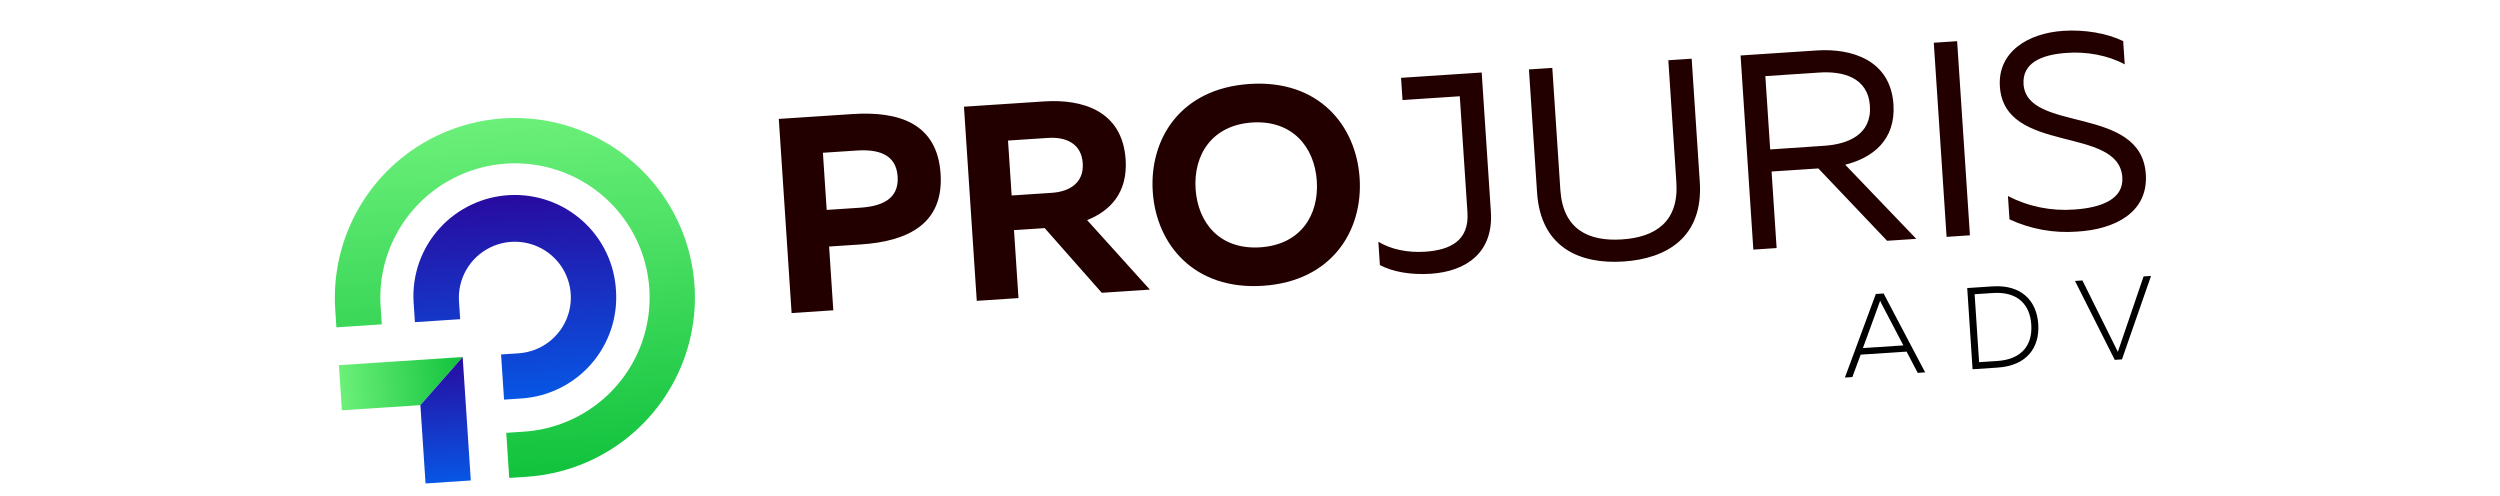<svg width="1603" height="318" viewBox="0 0 1603 318" fill="none" xmlns="http://www.w3.org/2000/svg">
<path d="M337.708 305.711L326.51 306.45L324.602 277.529L335.8 276.79C352.839 275.68 369.168 269.556 382.721 259.192C396.274 248.827 406.444 234.688 411.944 218.562C417.444 202.436 418.027 185.047 413.62 168.593C409.214 152.14 400.014 137.361 387.186 126.124C374.357 114.888 358.475 107.699 341.548 105.467C324.621 103.235 307.408 106.059 292.087 113.582C276.765 121.106 264.023 132.992 255.47 147.736C246.918 162.48 242.939 179.422 244.038 196.418L244.8 207.972L215.705 209.892L214.947 198.409C213.448 175.683 218.739 153.023 230.15 133.293C241.561 113.562 258.581 97.648 279.056 87.563C299.532 77.478 322.544 73.675 345.182 76.634C367.82 79.594 389.068 89.183 406.238 104.189C423.408 119.196 435.73 138.945 441.645 160.941C447.56 182.936 446.803 206.189 439.469 227.76C432.135 249.33 418.554 268.249 400.444 282.124C382.333 296 360.505 304.208 337.722 305.711L337.708 305.711Z" fill="url(#paint0_linear_261_237)"/>
<path d="M394.989 186.532C394.555 178.029 392.447 169.695 388.784 162.005C385.121 154.316 379.975 147.422 373.64 141.717C367.305 136.013 359.905 131.609 351.863 128.757C343.821 125.905 335.294 124.662 326.769 125.097C318.244 125.533 309.888 127.639 302.178 131.295C294.468 134.952 287.555 140.087 281.834 146.408C276.112 152.728 271.695 160.111 268.833 168.133C265.971 176.156 264.722 184.662 265.155 193.165C265.197 193.802 265.24 194.443 265.282 195.089L266.04 206.571L295.064 204.657L294.306 193.174C293.84 186.107 295.485 179.06 299.034 172.925C302.582 166.789 307.875 161.84 314.242 158.704C320.61 155.568 327.766 154.385 334.805 155.305C341.845 156.226 348.453 159.208 353.792 163.874C359.132 168.541 362.964 174.682 364.803 181.522C366.642 188.362 366.407 195.593 364.126 202.301C361.846 209.009 357.622 214.893 351.99 219.207C346.358 223.522 339.571 226.075 332.486 226.542L321.288 227.281L323.197 256.23L334.395 255.492C351.589 254.342 367.626 246.436 378.986 233.507C390.346 220.579 396.102 203.685 394.989 186.532V186.532Z" fill="url(#paint1_linear_261_237)"/>
<path d="M296.663 228.905L217.305 234.14L219.214 263.089L269.549 259.769L296.663 228.905Z" fill="url(#paint2_linear_261_237)"/>
<path d="M301.885 308.074L272.862 309.989L269.549 259.769L296.663 228.904L301.885 308.074Z" fill="url(#paint3_linear_261_237)"/>
<path d="M499.365 76.251L546.5 73.141C576.637 71.153 600.981 79.191 603.104 111.375C605.227 143.559 582.151 154.739 552.014 156.727L531.617 158.073L534.314 198.961L507.576 200.725L499.365 76.251ZM551.636 133.171C565.191 132.277 576.528 127.78 575.566 113.192C574.604 98.603 562.774 95.634 549.219 96.528L527.651 97.951L530.068 134.594L551.636 133.171ZM618.088 68.419L669.508 65.027C693.789 63.425 719.683 70.817 721.76 102.303C723.169 123.673 711.756 135.286 697.065 141.135L737.303 185.7L706.451 187.735L669.86 146.263L650.178 147.562L653.052 191.129L626.299 192.894L618.088 68.419ZM674.379 123.644C685.805 122.89 695.089 117.269 694.256 104.647C693.424 92.024 683.468 87.672 672.055 88.425L646.345 90.121L648.669 125.34L674.379 123.644ZM739.146 122.948C736.916 89.155 756.814 56.763 801.207 53.835C845.599 50.907 869.566 80.404 871.795 114.198C874.024 147.991 853.965 180.336 809.816 183.249C765.666 186.161 741.374 156.728 739.146 122.948V122.948ZM844.342 116.009C842.899 94.126 828.505 76.86 802.837 78.553C777.17 80.246 765.169 99.253 766.612 121.136C768.056 143.02 782.264 160.283 808.116 158.578C833.969 156.872 845.79 137.949 844.342 116.009ZM884.783 169.947L883.798 155.016C892 159.97 902.701 162.126 913.756 161.396C930.167 160.314 942.113 154.16 940.928 136.195L936.015 61.726L899.293 64.149L898.353 49.902L950.059 46.491L955.95 135.79C957.674 161.933 940.196 174.033 917.371 175.538C904.902 176.361 893.139 174.404 884.783 169.947V169.947ZM985.564 123.477L980.356 44.521L995.339 43.533L1000.5 121.776C1002.17 147.036 1018.47 154.932 1040.01 153.512C1061.55 152.091 1076.56 142.172 1074.89 116.869L1069.73 38.626L1084.7 37.638L1089.9 116.594C1092.25 152.211 1068.62 165.861 1040.98 167.684C1013.35 169.508 987.91 159.037 985.564 123.477ZM1116.05 35.57L1164.9 32.347C1187.36 30.865 1212.21 38.513 1214.09 66.964C1215.6 89.901 1200.57 101.252 1183.16 105.62L1228.73 153.153L1210.02 154.388L1165.93 108.002L1135.93 109.981L1139.17 159.061L1124.24 160.046L1116.05 35.57ZM1169.7 93.473C1184.67 92.485 1200.21 86.452 1198.99 67.96C1197.77 49.467 1181.5 45.532 1166.61 46.515L1131.94 48.802L1135.04 95.816L1169.7 93.473ZM1239.94 27.397L1254.91 26.41L1263.12 150.884L1248.15 151.872L1239.94 27.397ZM1288.48 140.64L1287.5 125.71C1300.58 132.459 1315.28 135.452 1329.97 134.355C1347.25 133.215 1361.77 127.793 1360.84 113.717C1358.64 80.294 1285.21 99.246 1282.32 55.494C1280.85 33.269 1300.3 21.269 1323 19.772C1336.73 18.866 1351.03 21.314 1361.39 26.354L1362.38 41.284C1351.96 35.547 1337.84 32.887 1325.01 33.934C1308.61 35.015 1296.62 40.629 1297.5 53.964C1299.57 85.435 1372.95 67.015 1375.9 111.665C1377.53 136.383 1355.86 147.099 1331.95 148.49C1317.02 149.647 1302.05 146.943 1288.48 140.64V140.64Z" fill="#220000"/>
<path d="M1234.4 238.761L1229.63 239.075L1222.51 225.451L1193.06 227.394L1187.72 241.783L1182.95 242.098L1202.78 188.505L1207.77 188.176L1234.4 238.761ZM1220.45 221.466L1206.32 194.538C1206.06 193.955 1205.81 193.442 1205.53 192.788C1205.28 193.477 1205.17 194.014 1204.91 194.632L1194.5 223.178L1220.45 221.466Z" fill="black"/>
<path d="M1261.38 184.697L1277.56 183.629C1296.13 182.404 1305.94 192.818 1306.93 207.834C1307.92 222.85 1299.55 234.463 1280.99 235.687L1264.81 236.755L1261.38 184.697ZM1280.72 231.456C1296.3 230.428 1303.33 221.293 1302.46 208.129C1301.59 194.965 1293.42 186.847 1277.84 187.875L1266.13 188.647L1269 232.229L1280.72 231.456Z" fill="black"/>
<path d="M1330.48 180.138L1335.25 179.823L1357.97 225.616L1374.47 177.236L1379.24 176.921L1360.61 230.435L1355.98 230.74L1330.48 180.138Z" fill="black"/>
<defs>
<linearGradient id="paint0_linear_261_237" x1="337.722" y1="305.711" x2="322.563" y2="75.909" gradientUnits="userSpaceOnUse">
<stop stop-color="#11C23D"/>
<stop offset="1" stop-color="#6CF07A"/>
</linearGradient>
<linearGradient id="paint1_linear_261_237" x1="334.41" y1="255.491" x2="325.875" y2="126.115" gradientUnits="userSpaceOnUse">
<stop stop-color="#0756E4"/>
<stop offset="1" stop-color="#280BA0"/>
</linearGradient>
<linearGradient id="paint2_linear_261_237" x1="218.26" y1="248.614" x2="297.618" y2="243.379" gradientUnits="userSpaceOnUse">
<stop stop-color="#6CF07A"/>
<stop offset="1" stop-color="#11C23D"/>
</linearGradient>
<linearGradient id="paint3_linear_261_237" x1="287.374" y1="309.032" x2="282.151" y2="229.862" gradientUnits="userSpaceOnUse">
<stop stop-color="#0756E4"/>
<stop offset="1" stop-color="#280BA0"/>
</linearGradient>
</defs>
</svg>
